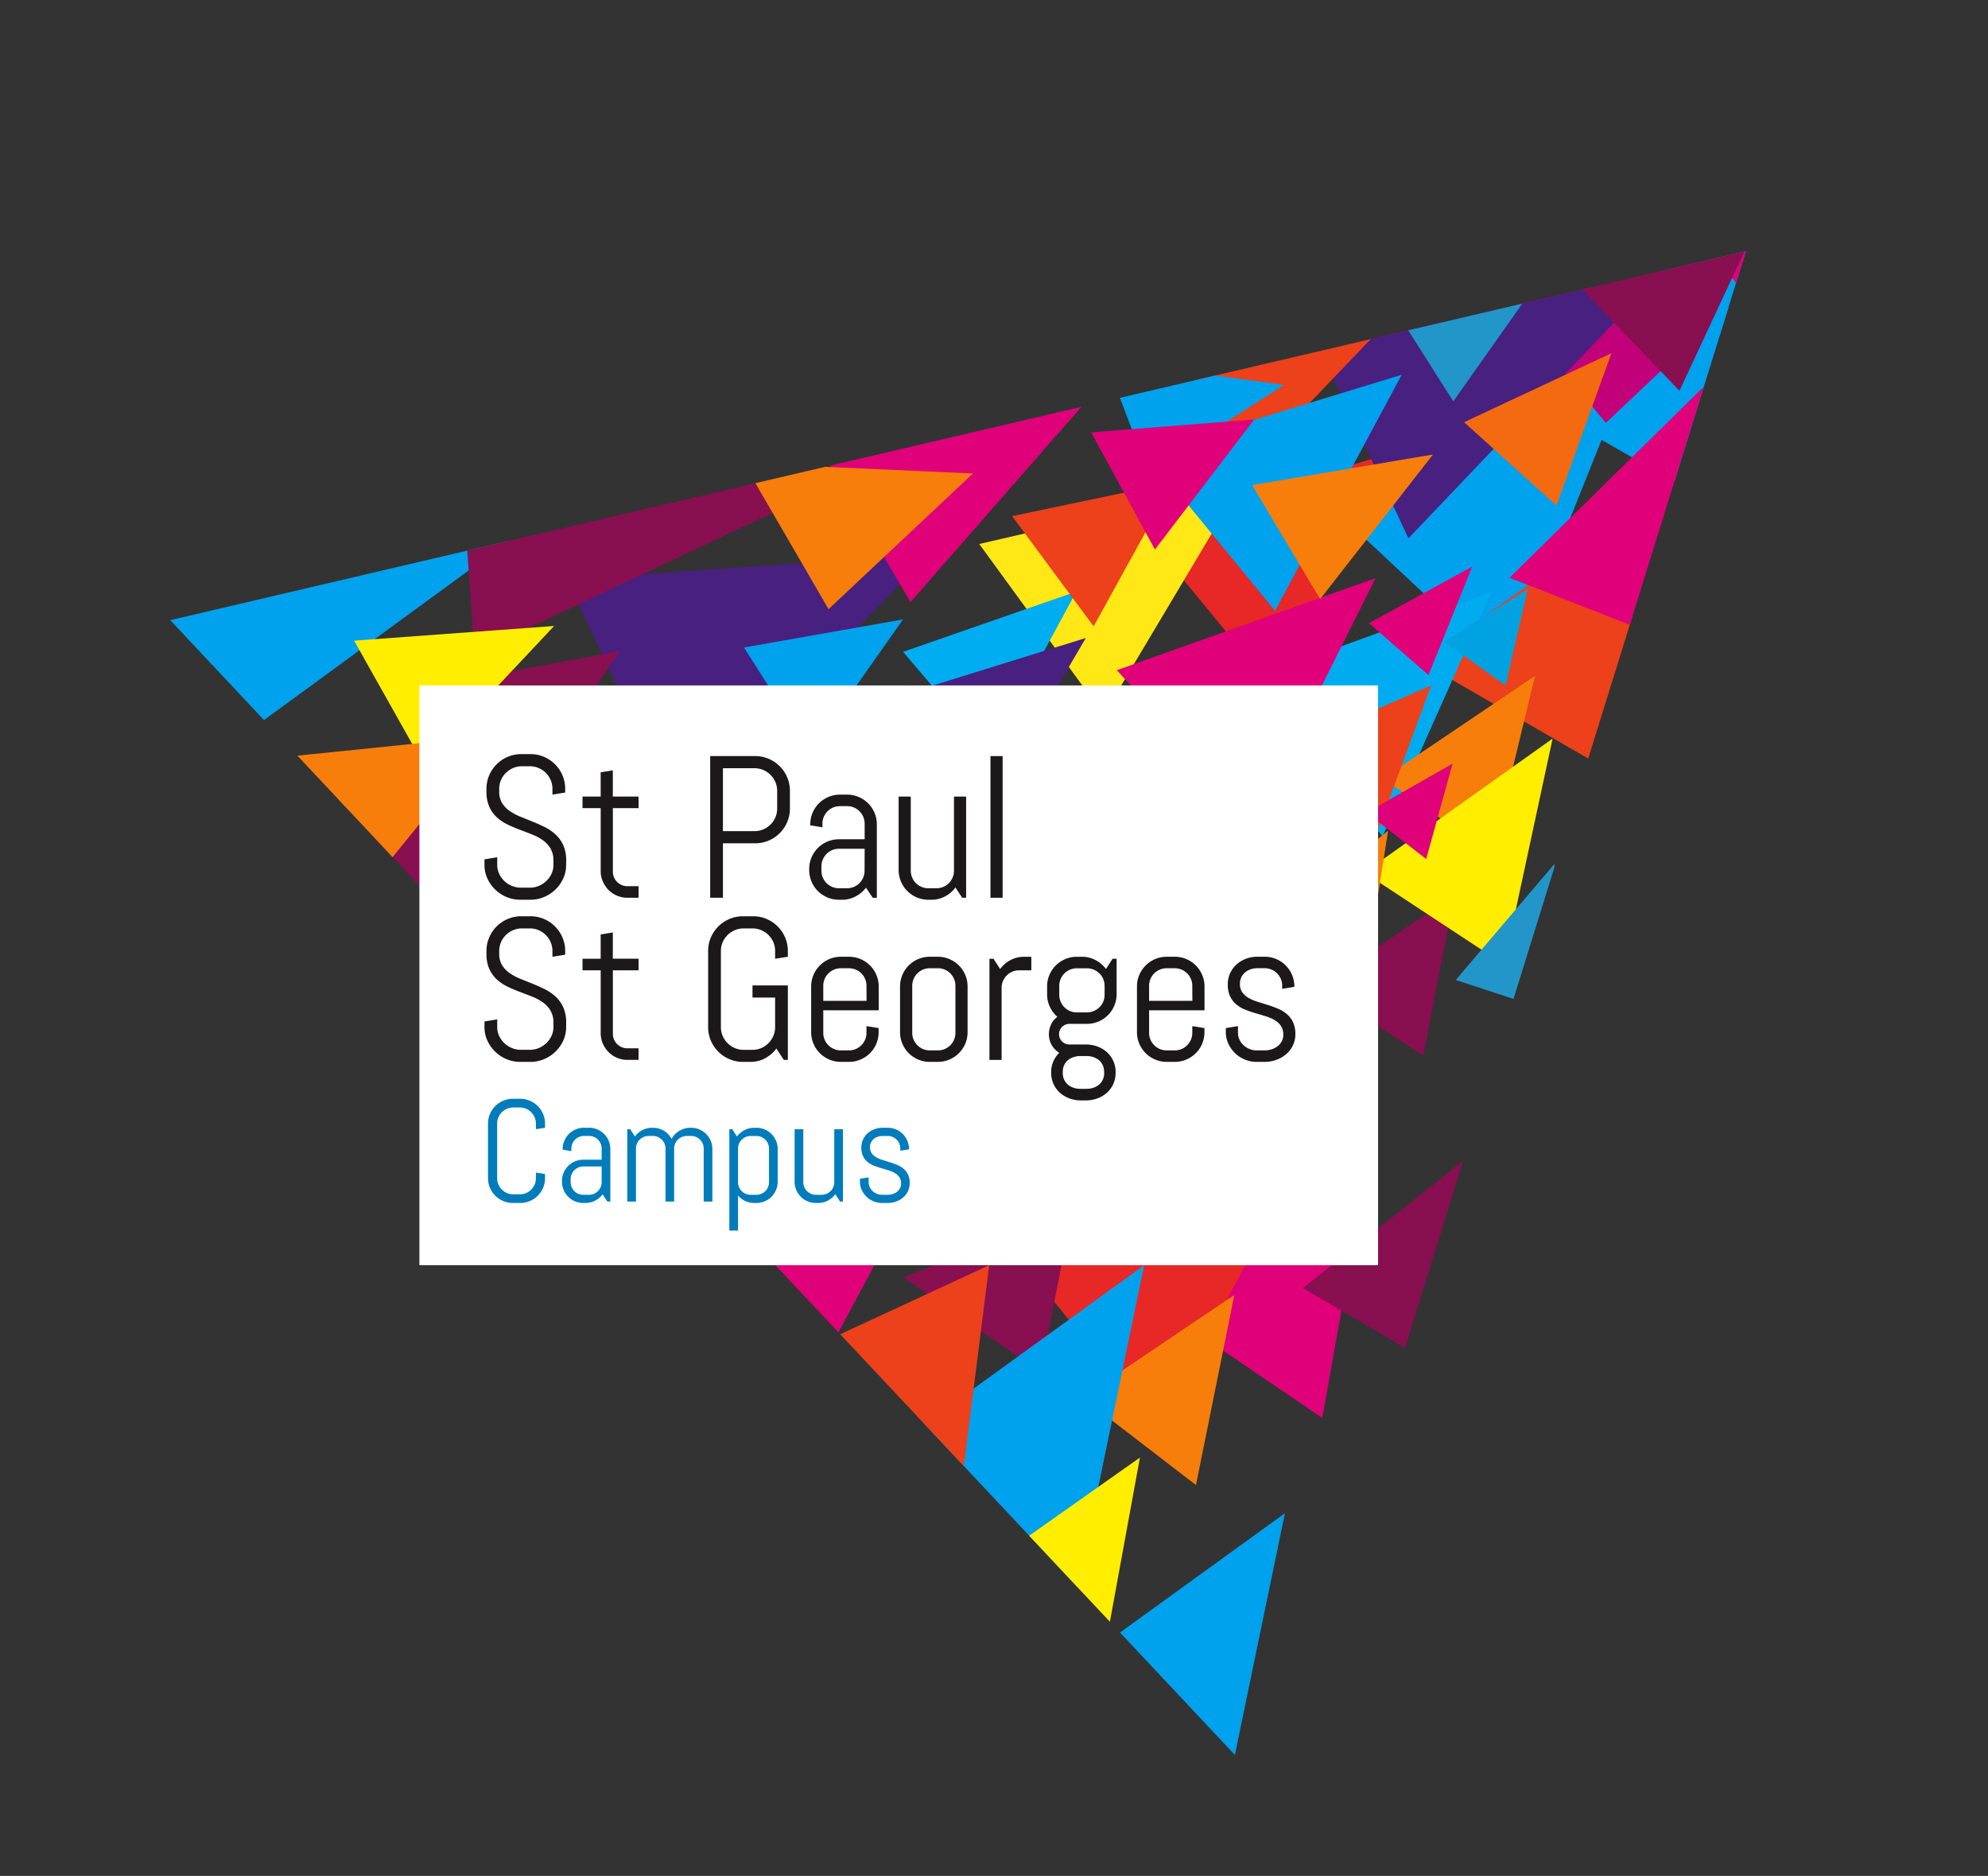<svg id="Groupe_473" data-name="Groupe 473" xmlns="http://www.w3.org/2000/svg" xmlns:xlink="http://www.w3.org/1999/xlink" width="320.123" height="302.054" viewBox="0 0 320.123 302.054">
  <rect x="0" y="0" width="320.123" height="302.054" fill="#333333" stroke="none"/>
  <defs>
    <clipPath id="clip-path">
      <path id="Tracé_45" data-name="Tracé 45" d="M36.494,113.254l176.72,188.359L290.221,53.865Z" transform="translate(-36.494 -53.865)" fill="none"/>
    </clipPath>
    <clipPath id="clip-path-5">
      <rect id="Rectangle_23" data-name="Rectangle 23" width="320.123" height="302.054" fill="none"/>
    </clipPath>
  </defs>
  <path id="Tracé_19" data-name="Tracé 19" d="M121.543,122.874l17.92,38.155,40.193-42.167Z" transform="translate(-30.246 -29.578)" fill="#482080"/>
  <path id="Tracé_20" data-name="Tracé 20" d="M287.1,102.862l27.227,25.455L333.5,80.511Z" transform="translate(-71.444 -20.035)" fill="#00a1ed"/>
  <path id="Tracé_21" data-name="Tracé 21" d="M356.24,57.036l3.4,14.379,5.965-4.107,4.179-13.444Z" transform="translate(-88.649 -13.404)" fill="#00a1ed"/>
  <path id="Tracé_22" data-name="Tracé 22" d="M304.5,133.4l27.023,15.63,7.053-22.694,1.728-18.291Z" transform="translate(-75.774 -26.888)" fill="#ec411b"/>
  <path id="Tracé_23" data-name="Tracé 23" d="M244.224,269.691,273.7,289.706l7.666-43Z" transform="translate(-60.774 -61.393)" fill="#e0007a"/>
  <path id="Tracé_24" data-name="Tracé 24" d="M323.757,62.818,344.084,87.59,360.8,54.147Z" transform="translate(-80.566 -13.474)" fill="#c2007a"/>
  <path id="Tracé_25" data-name="Tracé 25" d="M220.434,268.123,241.3,293.542l20.4-38Z" transform="translate(-54.854 -63.59)" fill="#e82727"/>
  <path id="Tracé_26" data-name="Tracé 26" d="M170.082,226.062l20.862,25.418,20.394-38Z" transform="translate(-42.324 -53.123)" fill="#e82727"/>
  <path id="Tracé_27" data-name="Tracé 27" d="M244.78,109.231l20.86,25.419,20.4-38Z" transform="translate(-60.913 -24.05)" fill="#e82727"/>
  <path id="Tracé_28" data-name="Tracé 28" d="M166.078,269.1l10.255,10.93,9.021-16.81Z" transform="translate(-41.328 -65.502)" fill="#e0007a"/>
  <path id="Tracé_29" data-name="Tracé 29" d="M367.849,55l3.247,3.957,1.582-5.088Z" transform="translate(-91.538 -13.404)" fill="#e0007a"/>
  <path id="Tracé_30" data-name="Tracé 30" d="M268.609,140.8l20.86,25.421,17.617-39.446Z" transform="translate(-66.842 -31.548)" fill="#00abef"/>
  <path id="Tracé_31" data-name="Tracé 31" d="M279.329,269.308l16.437,9.631,9.374-30.157Z" transform="translate(-69.51 -61.909)" fill="#880f50"/>
  <path id="Tracé_32" data-name="Tracé 32" d="M282.706,206.625l16.817,11.118,5.075-25.952Z" transform="translate(-70.351 -47.727)" fill="#880f50"/>
  <path id="Tracé_33" data-name="Tracé 33" d="M290.769,72.607l-.928,13.44,25.085-8.365-14.7-7.288Z" transform="translate(-72.126 -17.517)" fill="#e0007a"/>
  <path id="Tracé_34" data-name="Tracé 34" d="M209.92,113.382l20.045,27.5,22.2-37.238Z" transform="translate(-52.238 -25.791)" fill="#ffe815"/>
  <path id="Tracé_35" data-name="Tracé 35" d="M232,294.109,250.318,308.2l6.174-30.607Z" transform="translate(-57.733 -69.079)" fill="#f77e0b"/>
  <path id="Tracé_36" data-name="Tracé 36" d="M217.489,213.692l17.554,12.2,6.932-28.714Z" transform="translate(-54.121 -49.067)" fill="#f77e0b"/>
  <path id="Tracé_37" data-name="Tracé 37" d="M240.1,343.579,258.6,363.3l8.058-38.931Z" transform="translate(-59.748 -80.718)" fill="#00a1ed"/>
  <path id="Tracé_38" data-name="Tracé 38" d="M341.506,86.4l13.1,7.481,8.752-28.158Z" transform="translate(-84.983 -16.354)" fill="#00a1ed"/>
  <path id="Tracé_39" data-name="Tracé 39" d="M111.961,207.013l28.168,30.024,26.386-49.2Z" transform="translate(-27.861 -46.742)" fill="#00a1ed"/>
  <path id="Tracé_40" data-name="Tracé 40" d="M36.494,128.7l15.1,16.091,39.493-28.869Z" transform="translate(-9.081 -28.846)" fill="#00a1ed"/>
  <path id="Tracé_41" data-name="Tracé 41" d="M332.973,59.561l-49.91,11.683,14.174,30.175,40.191-42.166Z" transform="translate(-70.439 -14.745)" fill="#482080"/>
  <path id="Tracé_42" data-name="Tracé 42" d="M118.851,166.618l14.487,22.692L155.325,159.3Z" transform="translate(-29.576 -39.642)" fill="#f77e0b"/>
  <path id="Tracé_43" data-name="Tracé 43" d="M256.667,79.227,263,95.244l21.613-22.559Z" transform="translate(-63.871 -18.087)" fill="#ec411b"/>
  <g id="Groupe_19" data-name="Groupe 19" transform="translate(27.413 40.461)">
    <g id="Groupe_18" data-name="Groupe 18" clip-path="url(#clip-path)">
      <path id="Tracé_44" data-name="Tracé 44" d="M65.105,228.243l43.809,2.349-30.349,31.68Z" transform="translate(-43.614 -97.258)" fill="#ec411b"/>
    </g>
  </g>
  <path id="Tracé_46" data-name="Tracé 46" d="M239.414,138.752l22.142,24.241,19.526-39.064Z" transform="translate(-59.578 -30.839)" fill="#e0007a"/>
  <path id="Tracé_47" data-name="Tracé 47" d="M177.82,183.075,198.679,208.5l20.395-38.007Z" transform="translate(-44.25 -42.426)" fill="#e82727"/>
  <path id="Tracé_48" data-name="Tracé 48" d="M108.562,207.011l14.382,15.33L135.6,198.763Z" transform="translate(-27.015 -49.462)" fill="#e0007a"/>
  <path id="Tracé_49" data-name="Tracé 49" d="M245.57,92.92l20.861,25.421,20.394-38.005Z" transform="translate(-61.109 -19.991)" fill="#00a1ed"/>
  <path id="Tracé_50" data-name="Tracé 50" d="M244.818,234.274l17.427,10.135,3.581-26.2Z" transform="translate(-60.922 -54.301)" fill="#880f50"/>
  <path id="Tracé_51" data-name="Tracé 51" d="M193.594,270.276l22.137,15.274,5.076-25.952Z" transform="translate(-48.175 -64.6)" fill="#880f50"/>
  <g id="Groupe_21" data-name="Groupe 21" transform="translate(27.413 40.461)">
    <g id="Groupe_20" data-name="Groupe 20" clip-path="url(#clip-path)">
      <path id="Tracé_52" data-name="Tracé 52" d="M164.443,45.588l42.881,6.388L173.04,78.511Z" transform="translate(-68.334 -51.805)" fill="#ffe815"/>
    </g>
  </g>
  <path id="Tracé_54" data-name="Tracé 54" d="M313.853,86.821l14.889,13.443,8.84-24.551Z" transform="translate(-78.101 -18.841)" fill="#f36a10"/>
  <path id="Tracé_55" data-name="Tracé 55" d="M296.464,161.409,314.018,173.6l6.935-28.711Z" transform="translate(-73.774 -36.056)" fill="#f77e0b"/>
  <path id="Tracé_56" data-name="Tracé 56" d="M193.594,136.511l13.852,16.279,14.045-25.985Z" transform="translate(-48.175 -31.555)" fill="#00adf0"/>
  <path id="Tracé_57" data-name="Tracé 57" d="M100.169,114.223l1.178,16.588L156.2,104.906l-7-2.16Z" transform="translate(-24.927 -25.568)" fill="#880f50"/>
  <path id="Tracé_58" data-name="Tracé 58" d="M198.189,296.794l24.645,26.267L233.568,271.2Z" transform="translate(-49.319 -67.487)" fill="#00a1ed"/>
  <path id="Tracé_59" data-name="Tracé 59" d="M292.481,179.9l22.488,14.8,7.826-36.372Z" transform="translate(-72.783 -39.399)" fill="#fe0"/>
  <path id="Tracé_60" data-name="Tracé 60" d="M216.973,108.84,230.1,126.584l12.77-23.174Z" transform="translate(-53.993 -25.733)" fill="#ec411b"/>
  <path id="Tracé_61" data-name="Tracé 61" d="M240.074,84.087l4.53,11.962,21.905-14.033-11.077-1.524Z" transform="translate(-59.742 -20.03)" fill="#00a1ed"/>
  <path id="Tracé_62" data-name="Tracé 62" d="M293.471,130.569l9.587,8.355,7.04-17.473Z" transform="translate(-73.029 -30.223)" fill="#e0007a"/>
  <path id="Tracé_63" data-name="Tracé 63" d="M169.435,158.572l14.45,22.185,21.358-29.7Z" transform="translate(-42.163 -37.589)" fill="#880f50"/>
  <path id="Tracé_64" data-name="Tracé 64" d="M274.513,157.528l15.75,12.5,8.5-23.1Z" transform="translate(-68.312 -36.563)" fill="#ec411b"/>
  <path id="Tracé_65" data-name="Tracé 65" d="M233.906,91.992l10.278,18.872L260.17,89.922Z" transform="translate(-58.207 -22.377)" fill="#e0007a"/>
  <path id="Tracé_66" data-name="Tracé 66" d="M159.491,137.3l10.636,16.741,14.98-21.268Z" transform="translate(-39.689 -33.04)" fill="#00a1ed"/>
  <path id="Tracé_67" data-name="Tracé 67" d="M292.958,171.588l9.6,7.467,4.252-15.373Z" transform="translate(-72.902 -40.732)" fill="#e0007a"/>
  <path id="Tracé_68" data-name="Tracé 68" d="M309.568,134.736l9.913,7.044,3.582-15.544Z" transform="translate(-77.035 -31.413)" fill="#00a2e1"/>
  <path id="Tracé_69" data-name="Tracé 69" d="M234.4,203.189l30.963,15.318,10.594-40.1Z" transform="translate(-58.331 -44.397)" fill="#e0007a"/>
  <path id="Tracé_70" data-name="Tracé 70" d="M323.607,113.7l19.364,7.582L354.748,83.4l-.015-.327Z" transform="translate(-80.529 -20.672)" fill="#e0007a"/>
  <path id="Tracé_71" data-name="Tracé 71" d="M167.867,251.152l16.567,11.49,5.647-25.834Z" transform="translate(-41.773 -58.929)" fill="#880f50"/>
  <path id="Tracé_72" data-name="Tracé 72" d="M268.424,102.355l10.953,18.357,18.169-23.285Z" transform="translate(-66.797 -24.245)" fill="#f77e0b"/>
  <path id="Tracé_73" data-name="Tracé 73" d="M266.863,196.526l18.486,10.732,4.583-29.179Z" transform="translate(-66.408 -44.315)" fill="#f77e0b"/>
  <path id="Tracé_74" data-name="Tracé 74" d="M220.627,325.023l13,13.861,4.836-26.44Z" transform="translate(-54.903 -77.751)" fill="#fe0"/>
  <g id="Groupe_23" data-name="Groupe 23" transform="translate(27.413 40.461)">
    <g id="Groupe_22" data-name="Groupe 22" clip-path="url(#clip-path)">
      <path id="Tracé_75" data-name="Tracé 75" d="M370.792,135.7l4.579-29.181L352.3,124.967Z" transform="translate(-115.083 -66.968)" fill="#f77e0b"/>
    </g>
  </g>
  <path id="Tracé_77" data-name="Tracé 77" d="M312.075,203.871l9.3,3.054,6.6-21.241.007-.515Z" transform="translate(-77.659 -46.079)" fill="#2296c9"/>
  <path id="Tracé_78" data-name="Tracé 78" d="M180.119,282.327l19.91,21.222,4.087-32.348Z" transform="translate(-44.822 -67.487)" fill="#ec411b"/>
  <path id="Tracé_79" data-name="Tracé 79" d="M178,96.671l12.914,21.974,27.516-31.437Z" transform="translate(-44.296 -21.702)" fill="#e0007a"/>
  <path id="Tracé_80" data-name="Tracé 80" d="M98.328,144.379,109.283,161.3l15.046-21.748Z" transform="translate(-24.469 -34.728)" fill="#880f50"/>
  <path id="Tracé_81" data-name="Tracé 81" d="M301.892,69.384l7.252,11.442,11.11-15.74Z" transform="translate(-75.125 -16.196)" fill="#2296c9"/>
  <path id="Tracé_82" data-name="Tracé 82" d="M161.935,102.7l11.781,20.287,23.248-21.844-23.8-1.072Z" transform="translate(-40.297 -24.902)" fill="#f77e0b"/>
  <path id="Tracé_83" data-name="Tracé 83" d="M72.49,171.014l1.625,1.733,1.689-2.585Z" transform="translate(-18.039 -42.344)" fill="#00a1ed"/>
  <g id="Groupe_25" data-name="Groupe 25" transform="translate(27.413 40.461)">
    <g id="Groupe_24" data-name="Groupe 24" clip-path="url(#clip-path)">
      <path id="Tracé_84" data-name="Tracé 84" d="M209.558,73.306,229.66,42,193.7,51.547Z" transform="translate(-75.615 -50.913)" fill="#fe0"/>
    </g>
  </g>
  <path id="Tracé_86" data-name="Tracé 86" d="M243.653,183.678l18.291-18.686-26.146-.276Z" transform="translate(-58.678 -40.989)" fill="#ffe815"/>
  <path id="Tracé_87" data-name="Tracé 87" d="M252.623,196.009l8.665,9.546,7.969-15.934Z" transform="translate(-62.864 -47.187)" fill="#738bc5"/>
  <path id="Tracé_88" data-name="Tracé 88" d="M160.658,202.218,175.109,224.4l21.358-29.7Z" transform="translate(-39.979 -48.451)" fill="#880f50"/>
  <path id="Tracé_89" data-name="Tracé 89" d="M79.717,176.81l15.129,16.125L111.192,170.2Z" transform="translate(-19.837 -42.355)" fill="#880f50"/>
  <path id="Tracé_90" data-name="Tracé 90" d="M339.224,60.048l15.631,16.3L365.3,53.943Z" transform="translate(-84.415 -13.424)" fill="#880f50"/>
  <path id="Tracé_91" data-name="Tracé 91" d="M188.1,147.179l15.813,19.909,17.739-30.326Z" transform="translate(-46.809 -34.033)" fill="#482080"/>
  <path id="Tracé_92" data-name="Tracé 92" d="M75.911,136.547,87.14,156.514l20.98-22.327Z" transform="translate(-18.89 -33.392)" fill="#fe0"/>
  <path id="Tracé_93" data-name="Tracé 93" d="M63.751,160.925l15.33,16.341,15.846-19.53Z" transform="translate(-15.864 -39.252)" fill="#f77e0b"/>
  <rect id="Rectangle_21" data-name="Rectangle 21" width="154.371" height="93.347" transform="translate(67.536 110.367)" fill="#fff"/>
  <g id="Groupe_27" data-name="Groupe 27">
    <g id="Groupe_26" data-name="Groupe 26" clip-path="url(#clip-path-5)">
      <path id="Tracé_94" data-name="Tracé 94" d="M113.487,249.865A4.028,4.028,0,0,1,111.353,252a3.92,3.92,0,0,1-1.559.312h-1.161a3.958,3.958,0,0,1-1.565-.312,4.019,4.019,0,0,1-2.14-2.135,3.911,3.911,0,0,1-.312-1.559v-8.764a3.917,3.917,0,0,1,.312-1.559,4.051,4.051,0,0,1,.86-1.275,4.008,4.008,0,0,1,1.28-.859,3.945,3.945,0,0,1,1.565-.313h1.161a3.908,3.908,0,0,1,1.559.313,4.016,4.016,0,0,1,2.134,2.134,3.918,3.918,0,0,1,.312,1.559v.66l-1.468.227v-.887a2.53,2.53,0,0,0-.205-1.019,2.618,2.618,0,0,0-1.383-1.382,2.529,2.529,0,0,0-1.019-.206H108.7a2.532,2.532,0,0,0-1.019.206,2.7,2.7,0,0,0-.831.557,2.6,2.6,0,0,0-.563.825,2.529,2.529,0,0,0-.2,1.019v8.764a2.527,2.527,0,0,0,.2,1.018,2.662,2.662,0,0,0,1.394,1.395,2.544,2.544,0,0,0,1.019.2h1.025a2.541,2.541,0,0,0,1.019-.2,2.608,2.608,0,0,0,.826-.563,2.717,2.717,0,0,0,.557-.832,2.528,2.528,0,0,0,.205-1.018v-.888l1.468.239v.649a3.911,3.911,0,0,1-.312,1.559" transform="translate(-26.033 -58.612)" fill="#007cbb"/>
      <path id="Tracé_95" data-name="Tracé 95" d="M127.795,253.631l-.774-1.161a3.637,3.637,0,0,1-1.2,1.008,3.305,3.305,0,0,1-1.571.38H123.9a3.354,3.354,0,0,1-1.331-.267,3.418,3.418,0,0,1-1.827-1.828,3.337,3.337,0,0,1-.267-1.331v-.114a3.345,3.345,0,0,1,.267-1.331,3.418,3.418,0,0,1,1.827-1.828,3.354,3.354,0,0,1,1.331-.267h2.96v-1.8a1.981,1.981,0,0,0-.159-.79,2.013,2.013,0,0,0-1.076-1.076,1.975,1.975,0,0,0-.791-.16h-.82a1.969,1.969,0,0,0-.791.16,2.051,2.051,0,0,0-.643.432,2.023,2.023,0,0,0-.433.644,1.981,1.981,0,0,0-.159.79v.421l-1.4-.228v-.113a3.365,3.365,0,0,1,.267-1.333,3.415,3.415,0,0,1,1.827-1.826,3.348,3.348,0,0,1,1.332-.267h.82a3.348,3.348,0,0,1,1.332.267,3.417,3.417,0,0,1,1.826,1.826,3.352,3.352,0,0,1,.267,1.333v8.456Zm-.933-5.646H123.9a1.995,1.995,0,0,0-1.434.6,2.121,2.121,0,0,0-.433.648,1.984,1.984,0,0,0-.159.791v.49a1.984,1.984,0,0,0,.159.791,2.062,2.062,0,0,0,.433.643,2.037,2.037,0,0,0,.643.433,1.987,1.987,0,0,0,.791.159h.934a1.987,1.987,0,0,0,.791-.159,2.037,2.037,0,0,0,.643-.433,2.062,2.062,0,0,0,.433-.643,1.984,1.984,0,0,0,.159-.791Z" transform="translate(-29.98 -60.159)" fill="#007cbb"/>
      <path id="Tracé_96" data-name="Tracé 96" d="M146.779,253.631v-8.536a1.984,1.984,0,0,0-.159-.791,2.019,2.019,0,0,0-1.076-1.076,1.982,1.982,0,0,0-.791-.16h-.695a1.981,1.981,0,0,0-.79.16,2.1,2.1,0,0,0-.649.433,1.99,1.99,0,0,0-.6,1.434v8.536h-1.389v-8.536a1.995,1.995,0,0,0-.6-1.434,2.107,2.107,0,0,0-.648-.433,1.985,1.985,0,0,0-.792-.16H137.9a1.984,1.984,0,0,0-.791.16,2.02,2.02,0,0,0-1.076,1.076,1.984,1.984,0,0,0-.159.791v8.536h-1.4V241.976h.466l.762,1.183a3.509,3.509,0,0,1,1.2-1.03,3.331,3.331,0,0,1,1.577-.38h.113a3.382,3.382,0,0,1,3.017,1.785,3.378,3.378,0,0,1,.535-.728,3.523,3.523,0,0,1,.705-.563,3.569,3.569,0,0,1,.842-.364,3.413,3.413,0,0,1,.945-.13h.114a3.361,3.361,0,0,1,1.332.267,3.426,3.426,0,0,1,1.827,1.827,3.358,3.358,0,0,1,.267,1.332v8.456Z" transform="translate(-33.464 -60.159)" fill="#007cbb"/>
      <path id="Tracé_97" data-name="Tracé 97" d="M163.87,251.764a3.415,3.415,0,0,1-1.826,1.827,3.348,3.348,0,0,1-1.332.267h-.353a3.353,3.353,0,0,1-2.606-1.206V258.3h-1.4v-16.32h.467l.762,1.183a3.51,3.51,0,0,1,1.2-1.03,3.331,3.331,0,0,1,1.577-.381h.353a3.361,3.361,0,0,1,1.332.267,3.422,3.422,0,0,1,1.826,1.827,3.348,3.348,0,0,1,.267,1.332v5.258a3.342,3.342,0,0,1-.267,1.332m-1.131-6.669a1.985,1.985,0,0,0-.16-.791,2.015,2.015,0,0,0-1.076-1.075,1.975,1.975,0,0,0-.791-.16h-.934a1.969,1.969,0,0,0-.791.16,2.015,2.015,0,0,0-1.076,1.075,1.984,1.984,0,0,0-.159.791v5.418a1.987,1.987,0,0,0,.159.791,2.062,2.062,0,0,0,.433.643,2.026,2.026,0,0,0,.643.432,1.969,1.969,0,0,0,.791.159h.934a1.974,1.974,0,0,0,.791-.159,2.034,2.034,0,0,0,.643-.432,2.062,2.062,0,0,0,.433-.643,1.987,1.987,0,0,0,.16-.791Z" transform="translate(-38.908 -60.159)" fill="#007cbb"/>
      <path id="Tracé_98" data-name="Tracé 98" d="M177.669,253.706l-.774-1.184a3.528,3.528,0,0,1-1.2,1.031,3.3,3.3,0,0,1-1.571.381h-.353a3.358,3.358,0,0,1-1.332-.267,3.42,3.42,0,0,1-1.827-1.827,3.356,3.356,0,0,1-.267-1.332v-8.456h1.4v8.537a1.968,1.968,0,0,0,.159.79,2.065,2.065,0,0,0,.433.644,2.038,2.038,0,0,0,.643.432,1.969,1.969,0,0,0,.791.159h.934a1.974,1.974,0,0,0,.791-.159,2.008,2.008,0,0,0,1.075-1.076,1.968,1.968,0,0,0,.16-.79v-8.537h1.4v11.655Z" transform="translate(-42.391 -60.234)" fill="#007cbb"/>
      <path id="Tracé_99" data-name="Tracé 99" d="M192.363,250.672a2.927,2.927,0,0,1-.285,1.292,3.094,3.094,0,0,1-.774,1.007,3.6,3.6,0,0,1-1.133.654,3.921,3.921,0,0,1-1.348.233h-.934a3.485,3.485,0,0,1-1.349-.267,3.581,3.581,0,0,1-1.9-1.828,3.129,3.129,0,0,1-.29-1.331v-.466l1.4-.228v.774a1.81,1.81,0,0,0,.177.791,2.076,2.076,0,0,0,.472.643,2.251,2.251,0,0,0,.682.432,2.1,2.1,0,0,0,.808.159h.934a2.594,2.594,0,0,0,.808-.125,2.237,2.237,0,0,0,.688-.358,1.736,1.736,0,0,0,.478-.563,1.564,1.564,0,0,0,.177-.751,1.777,1.777,0,0,0-.273-1.025,2.268,2.268,0,0,0-.723-.666,4.682,4.682,0,0,0-1.025-.444c-.383-.117-.776-.236-1.179-.353s-.795-.252-1.177-.4a3.781,3.781,0,0,1-1.025-.6,2.739,2.739,0,0,1-.723-.927,3.15,3.15,0,0,1-.273-1.389,3.023,3.023,0,0,1,.273-1.291,3.114,3.114,0,0,1,.74-1.007,3.374,3.374,0,0,1,1.088-.654,3.732,3.732,0,0,1,1.326-.234h.82a3.348,3.348,0,0,1,1.332.267,3.422,3.422,0,0,1,1.827,1.826,3.378,3.378,0,0,1,.267,1.333v.045l-1.4.228v-.353a1.974,1.974,0,0,0-.16-.791,2.01,2.01,0,0,0-1.075-1.075,1.975,1.975,0,0,0-.791-.16H188a2.46,2.46,0,0,0-.792.125,1.926,1.926,0,0,0-.642.358,1.675,1.675,0,0,0-.593,1.315,1.653,1.653,0,0,0,.273.985,2.28,2.28,0,0,0,.723.643,4.818,4.818,0,0,0,1.024.438q.575.177,1.173.364t1.173.427a3.99,3.99,0,0,1,1.024.615,2.784,2.784,0,0,1,.723.939,3.176,3.176,0,0,1,.273,1.394" transform="translate(-45.875 -60.159)" fill="#007cbb"/>
      <path id="Tracé_100" data-name="Tracé 100" d="M117.007,179.5a5.145,5.145,0,0,1-.469,2.179,5.847,5.847,0,0,1-3.086,2.982,5.625,5.625,0,0,1-2.2.437h-1.638a5.62,5.62,0,0,1-2.2-.437,5.847,5.847,0,0,1-3.086-2.982,5.134,5.134,0,0,1-.469-2.179v-.907l2.052-.333v1.24a3.3,3.3,0,0,0,.31,1.423,3.858,3.858,0,0,0,.835,1.161,3.9,3.9,0,0,0,1.216.787,3.774,3.774,0,0,0,1.456.287h1.432a3.717,3.717,0,0,0,1.447-.287,3.938,3.938,0,0,0,1.209-.787,3.843,3.843,0,0,0,.835-1.161,3.3,3.3,0,0,0,.311-1.423v-.684a3.791,3.791,0,0,0-.462-1.958,4.353,4.353,0,0,0-1.224-1.327,7.97,7.97,0,0,0-1.725-.931q-.963-.381-1.981-.763t-1.98-.843a7.211,7.211,0,0,1-1.726-1.153,5.187,5.187,0,0,1-1.224-1.695,5.871,5.871,0,0,1-.461-2.465v-.43a5.444,5.444,0,0,1,.437-2.178,5.6,5.6,0,0,1,2.99-2.983,5.509,5.509,0,0,1,2.187-.437h1.463a5.453,5.453,0,0,1,2.179.437,5.625,5.625,0,0,1,2.982,2.983,5.458,5.458,0,0,1,.438,2.178v.588l-2.052.335v-.923a3.535,3.535,0,0,0-.286-1.423,3.674,3.674,0,0,0-1.933-1.933,3.541,3.541,0,0,0-1.423-.286h-1.272a3.536,3.536,0,0,0-1.423.286,3.787,3.787,0,0,0-1.161.78,3.626,3.626,0,0,0-.788,1.153,3.535,3.535,0,0,0-.285,1.423v.43a3.453,3.453,0,0,0,.46,1.845,4.325,4.325,0,0,0,1.225,1.281,8.737,8.737,0,0,0,1.726.922q.962.39,1.98.8t1.98.89a7.515,7.515,0,0,1,1.725,1.193,5.312,5.312,0,0,1,1.225,1.726,6,6,0,0,1,.461,2.482Z" transform="translate(-25.844 -40.227)" fill="#1a1818"/>
      <path id="Tracé_101" data-name="Tracé 101" d="M132.115,185.646a4.257,4.257,0,0,1-1.678-.334,4.2,4.2,0,0,1-1.368-.923,4.481,4.481,0,0,1-.922-1.367,4.112,4.112,0,0,1-.343-1.671V171.219h-2.926v-1.861H127.8v-3.913l1.957-.317v4.23H133.9v1.861h-4.136v10.227a2.281,2.281,0,0,0,.183.916,2.383,2.383,0,0,0,.5.739,2.355,2.355,0,0,0,1.671.684H133.9v1.861Z" transform="translate(-31.076 -41.092)" fill="#1a1818"/>
      <path id="Tracé_102" data-name="Tracé 102" d="M164.65,172.7a5.605,5.605,0,0,1-2.99,2.982,5.518,5.518,0,0,1-2.187.438H154.3v8.764h-2.051v-22.81h7.222a5.518,5.518,0,0,1,2.187.438,5.577,5.577,0,0,1,2.99,2.99,5.519,5.519,0,0,1,.437,2.187v2.83a5.467,5.467,0,0,1-.437,2.18m-1.614-5.01a3.552,3.552,0,0,0-.286-1.424,3.735,3.735,0,0,0-1.948-1.949,3.542,3.542,0,0,0-1.424-.286H154.3v10.132h5.074a3.542,3.542,0,0,0,1.424-.286,3.78,3.78,0,0,0,1.161-.779,3.614,3.614,0,0,0,.788-1.153,3.555,3.555,0,0,0,.286-1.424Z" transform="translate(-37.887 -40.333)" fill="#1a1818"/>
      <path id="Tracé_103" data-name="Tracé 103" d="M183.7,186.942l-1.082-1.622a5.069,5.069,0,0,1-1.67,1.407,4.608,4.608,0,0,1-2.195.533h-.494a4.694,4.694,0,0,1-1.861-.373,4.777,4.777,0,0,1-2.553-2.553,4.694,4.694,0,0,1-.373-1.861v-.159a4.7,4.7,0,0,1,.373-1.861A4.773,4.773,0,0,1,176.4,177.9a4.681,4.681,0,0,1,1.861-.374H182.4v-2.513a2.774,2.774,0,0,0-.222-1.1,2.82,2.82,0,0,0-1.5-1.5,2.77,2.77,0,0,0-1.106-.222h-1.145a2.775,2.775,0,0,0-1.106.222,2.822,2.822,0,0,0-1.5,1.5,2.774,2.774,0,0,0-.222,1.1v.589l-1.956-.318v-.158a4.678,4.678,0,0,1,.373-1.861,4.777,4.777,0,0,1,2.553-2.553,4.681,4.681,0,0,1,1.861-.374h1.145a4.682,4.682,0,0,1,1.861.374,4.777,4.777,0,0,1,2.553,2.553,4.678,4.678,0,0,1,.374,1.861v11.818Zm-1.3-7.889H178.26a2.8,2.8,0,0,0-2,.835,2.971,2.971,0,0,0-.6.907,2.778,2.778,0,0,0-.222,1.106v.684a2.775,2.775,0,0,0,.222,1.106,2.821,2.821,0,0,0,1.5,1.5,2.772,2.772,0,0,0,1.1.223h1.3a2.77,2.77,0,0,0,1.106-.223,2.845,2.845,0,0,0,.9-.6,2.876,2.876,0,0,0,.6-.9,2.775,2.775,0,0,0,.222-1.106Z" transform="translate(-43.168 -42.388)" fill="#1a1818"/>
      <path id="Tracé_104" data-name="Tracé 104" d="M202.873,187.047l-1.082-1.654a4.907,4.907,0,0,1-1.671,1.439,4.6,4.6,0,0,1-2.194.533h-.493a4.691,4.691,0,0,1-1.861-.373,4.777,4.777,0,0,1-2.553-2.553,4.681,4.681,0,0,1-.374-1.861V170.76H194.6v11.929a2.762,2.762,0,0,0,.222,1.106,2.823,2.823,0,0,0,1.5,1.5,2.773,2.773,0,0,0,1.106.223h1.3a2.773,2.773,0,0,0,1.106-.223,2.845,2.845,0,0,0,.9-.6,2.874,2.874,0,0,0,.6-.9,2.763,2.763,0,0,0,.223-1.106V170.76h1.956v16.287Z" transform="translate(-47.939 -42.493)" fill="#1a1818"/>
      <rect id="Rectangle_22" data-name="Rectangle 22" width="1.956" height="22.809" transform="translate(159.495 121.745)" fill="#1a1818"/>
      <path id="Tracé_105" data-name="Tracé 105" d="M117.007,214.257a5.145,5.145,0,0,1-.469,2.179,5.854,5.854,0,0,1-3.086,2.982,5.626,5.626,0,0,1-2.2.438h-1.638a5.62,5.62,0,0,1-2.2-.438,5.854,5.854,0,0,1-3.086-2.982,5.134,5.134,0,0,1-.469-2.179v-.907l2.052-.334v1.24a3.294,3.294,0,0,0,.31,1.423,3.859,3.859,0,0,0,.835,1.161,3.9,3.9,0,0,0,1.216.787,3.774,3.774,0,0,0,1.456.286h1.432a3.716,3.716,0,0,0,1.447-.286,3.938,3.938,0,0,0,1.209-.787,3.844,3.844,0,0,0,.835-1.161,3.294,3.294,0,0,0,.311-1.423v-.684a3.786,3.786,0,0,0-.462-1.957,4.355,4.355,0,0,0-1.224-1.328,7.934,7.934,0,0,0-1.725-.93q-.963-.382-1.981-.764t-1.98-.843a7.188,7.188,0,0,1-1.726-1.153,5.192,5.192,0,0,1-1.224-1.694,5.876,5.876,0,0,1-.461-2.465v-.43a5.444,5.444,0,0,1,.437-2.178,5.6,5.6,0,0,1,2.99-2.983,5.522,5.522,0,0,1,2.187-.437h1.463a5.466,5.466,0,0,1,2.179.437,5.625,5.625,0,0,1,2.982,2.983,5.457,5.457,0,0,1,.438,2.178v.589l-2.052.334v-.923a3.538,3.538,0,0,0-.286-1.423,3.67,3.67,0,0,0-1.933-1.933,3.529,3.529,0,0,0-1.423-.287h-1.272a3.524,3.524,0,0,0-1.423.287,3.772,3.772,0,0,0-1.161.78,3.626,3.626,0,0,0-.788,1.153,3.537,3.537,0,0,0-.285,1.423v.43a3.45,3.45,0,0,0,.46,1.844,4.316,4.316,0,0,0,1.225,1.281,8.659,8.659,0,0,0,1.726.922q.962.39,1.98.8t1.98.89a7.472,7.472,0,0,1,1.725,1.194,5.3,5.3,0,0,1,1.225,1.725,6,6,0,0,1,.461,2.482Z" transform="translate(-25.844 -48.876)" fill="#1a1818"/>
      <path id="Tracé_106" data-name="Tracé 106" d="M132.115,220.4a4.257,4.257,0,0,1-1.678-.334,4.2,4.2,0,0,1-1.368-.923,4.485,4.485,0,0,1-.922-1.368,4.105,4.105,0,0,1-.343-1.67V205.976h-2.926v-1.861H127.8V200.2l1.957-.317v4.23H133.9v1.861h-4.136V216.2a2.271,2.271,0,0,0,.183.914,2.341,2.341,0,0,0,1.249,1.241,2.332,2.332,0,0,0,.922.183H133.9V220.4Z" transform="translate(-31.076 -49.741)" fill="#1a1818"/>
      <path id="Tracé_107" data-name="Tracé 107" d="M164.643,219.538h-.652l-1.193-1.83a5.625,5.625,0,0,1-1.813,1.567,4.868,4.868,0,0,1-2.37.581h-1.193a5.509,5.509,0,0,1-2.187-.438,5.605,5.605,0,0,1-2.99-2.982,5.461,5.461,0,0,1-.437-2.179V202.009a5.457,5.457,0,0,1,.437-2.178,5.6,5.6,0,0,1,2.99-2.983,5.509,5.509,0,0,1,2.187-.437h1.622a5.448,5.448,0,0,1,2.179.437,5.623,5.623,0,0,1,2.983,2.983,5.457,5.457,0,0,1,.437,2.178v.923l-2.051.318v-1.241a3.52,3.52,0,0,0-.287-1.423,3.661,3.661,0,0,0-1.933-1.933,3.524,3.524,0,0,0-1.423-.287h-1.431a3.524,3.524,0,0,0-1.423.287,3.8,3.8,0,0,0-1.161.78,3.637,3.637,0,0,0-.788,1.154,3.545,3.545,0,0,0-.285,1.423v12.248a3.551,3.551,0,0,0,.285,1.423,3.725,3.725,0,0,0,1.949,1.948,3.536,3.536,0,0,0,1.423.286h1.431a3.536,3.536,0,0,0,1.423-.286,3.635,3.635,0,0,0,1.154-.787,3.8,3.8,0,0,0,.779-1.161,3.526,3.526,0,0,0,.287-1.423V209.5h-3.643v-1.957h5.694Z" transform="translate(-37.777 -48.876)" fill="#1a1818"/>
      <path id="Tracé_108" data-name="Tracé 108" d="M184.392,219.089a4.777,4.777,0,0,1-2.553,2.553,4.682,4.682,0,0,1-1.861.374h-1.3a4.681,4.681,0,0,1-1.861-.374,4.777,4.777,0,0,1-2.553-2.553,4.694,4.694,0,0,1-.373-1.861v-7.349a4.7,4.7,0,0,1,.373-1.861,4.784,4.784,0,0,1,2.553-2.553,4.693,4.693,0,0,1,1.861-.373h1.3a4.694,4.694,0,0,1,1.861.373,4.784,4.784,0,0,1,2.553,2.553,4.7,4.7,0,0,1,.373,1.861v3.834h-8.923v3.627a2.772,2.772,0,0,0,.222,1.106,2.823,2.823,0,0,0,1.5,1.5,2.775,2.775,0,0,0,1.106.222h1.3a2.769,2.769,0,0,0,1.106-.222,2.821,2.821,0,0,0,1.5-1.5,2.772,2.772,0,0,0,.222-1.106v-1.082l1.956.319v.652a4.694,4.694,0,0,1-.373,1.861m-1.583-9.32a2.772,2.772,0,0,0-.222-1.106,2.815,2.815,0,0,0-1.5-1.5,2.757,2.757,0,0,0-1.106-.223h-1.3a2.763,2.763,0,0,0-1.106.223,2.817,2.817,0,0,0-1.5,1.5,2.772,2.772,0,0,0-.222,1.106v2.417h6.967Z" transform="translate(-43.271 -51.037)" fill="#1a1818"/>
      <path id="Tracé_109" data-name="Tracé 109" d="M203.447,219.089a4.777,4.777,0,0,1-2.553,2.553,4.682,4.682,0,0,1-1.861.374h-1.3a4.681,4.681,0,0,1-1.861-.374,4.777,4.777,0,0,1-2.553-2.553,4.693,4.693,0,0,1-.373-1.861v-7.349a4.7,4.7,0,0,1,.373-1.861,4.784,4.784,0,0,1,2.553-2.553,4.693,4.693,0,0,1,1.861-.373h1.3a4.694,4.694,0,0,1,1.861.373,4.784,4.784,0,0,1,2.553,2.553,4.7,4.7,0,0,1,.373,1.861v7.349a4.694,4.694,0,0,1-.373,1.861m-1.583-9.32a2.772,2.772,0,0,0-.222-1.106,2.815,2.815,0,0,0-1.5-1.5,2.757,2.757,0,0,0-1.106-.223h-1.3a2.762,2.762,0,0,0-1.106.223,2.817,2.817,0,0,0-1.5,1.5,2.772,2.772,0,0,0-.222,1.106v7.571a2.772,2.772,0,0,0,.222,1.106,2.823,2.823,0,0,0,1.5,1.5,2.775,2.775,0,0,0,1.106.222h1.3a2.769,2.769,0,0,0,1.106-.222,2.821,2.821,0,0,0,1.5-1.5,2.772,2.772,0,0,0,.222-1.106Z" transform="translate(-48.013 -51.037)" fill="#1a1818"/>
      <path id="Tracé_110" data-name="Tracé 110" d="M216.9,207.272a2.759,2.759,0,0,0-1.106.222,2.823,2.823,0,0,0-1.5,1.5,2.759,2.759,0,0,0-.223,1.106V221.7h-1.956V205.411h.652l1.066,1.655a4.874,4.874,0,0,1,1.677-1.44,4.652,4.652,0,0,1,2.2-.533h1.146v2.179Z" transform="translate(-52.784 -51.037)" fill="#1a1818"/>
      <path id="Tracé_111" data-name="Tracé 111" d="M235.138,225.563a4.243,4.243,0,0,1-1.026,1.416,4.742,4.742,0,0,1-1.526.915,5.3,5.3,0,0,1-1.861.325h-.811a5.285,5.285,0,0,1-1.861-.325,4.729,4.729,0,0,1-1.527-.915,4.222,4.222,0,0,1-1.026-1.416,4.349,4.349,0,0,1-.374-1.813v-.064a4.3,4.3,0,0,1,.35-1.749,4.386,4.386,0,0,1,.955-1.384,3.46,3.46,0,0,1-1.671-2.99,3.552,3.552,0,0,1,.366-1.6,3.23,3.23,0,0,1,1-1.2,4.9,4.9,0,0,1-1.209-1.607,4.715,4.715,0,0,1-.445-2.051V209.88a4.684,4.684,0,0,1,.374-1.861,4.771,4.771,0,0,1,2.553-2.553,4.691,4.691,0,0,1,1.861-.373h.811a4.649,4.649,0,0,1,2.2.533,4.882,4.882,0,0,1,1.677,1.44l1.066-1.654h.652v5.694a4.693,4.693,0,0,1-.373,1.861,4.777,4.777,0,0,1-2.553,2.553,4.682,4.682,0,0,1-1.861.374h-2.83a1.545,1.545,0,0,0-.637.135,1.857,1.857,0,0,0-.533.358,1.54,1.54,0,0,0-.358.533,1.671,1.671,0,0,0-.127.645,1.609,1.609,0,0,0,.127.636,1.667,1.667,0,0,0,.89.891,1.626,1.626,0,0,0,.637.127h2.672a5.3,5.3,0,0,1,1.861.326,4.716,4.716,0,0,1,1.526.915,4.236,4.236,0,0,1,1.026,1.416,4.355,4.355,0,0,1,.373,1.813v.064a4.361,4.361,0,0,1-.373,1.813M233.73,209.77a2.8,2.8,0,0,0-.835-2,2.951,2.951,0,0,0-.907-.6,2.76,2.76,0,0,0-1.106-.223h-1.622a2.762,2.762,0,0,0-1.106.223,2.812,2.812,0,0,0-1.5,1.5,2.744,2.744,0,0,0-.223,1.106v1.447a2.747,2.747,0,0,0,.223,1.106,2.819,2.819,0,0,0,1.5,1.5,2.775,2.775,0,0,0,1.106.222h1.622a2.772,2.772,0,0,0,1.106-.222,2.94,2.94,0,0,0,.907-.6,2.794,2.794,0,0,0,.835-2Zm-.08,13.821a2.445,2.445,0,0,0-.222-1.058,2.287,2.287,0,0,0-.6-.787,2.786,2.786,0,0,0-.9-.493,3.415,3.415,0,0,0-1.106-.176h-1a3.407,3.407,0,0,0-1.1.176,2.774,2.774,0,0,0-.9.493,2.285,2.285,0,0,0-.6.787,2.424,2.424,0,0,0-.223,1.058v.255a2.343,2.343,0,0,0,.827,1.837,2.709,2.709,0,0,0,.9.5,3.427,3.427,0,0,0,1.1.175h1a3.435,3.435,0,0,0,1.106-.175,2.72,2.72,0,0,0,.9-.5,2.337,2.337,0,0,0,.827-1.837Z" transform="translate(-55.859 -51.037)" fill="#1a1818"/>
      <path id="Tracé_112" data-name="Tracé 112" d="M254.238,219.089a4.779,4.779,0,0,1-2.552,2.553,4.685,4.685,0,0,1-1.861.374h-1.3a4.678,4.678,0,0,1-1.861-.374,4.77,4.77,0,0,1-2.553-2.553,4.681,4.681,0,0,1-.374-1.861v-7.349a4.684,4.684,0,0,1,.374-1.861,4.777,4.777,0,0,1,2.553-2.553,4.69,4.69,0,0,1,1.861-.373h1.3a4.7,4.7,0,0,1,1.861.373,4.786,4.786,0,0,1,2.552,2.553,4.683,4.683,0,0,1,.373,1.861v3.834h-8.922v3.627a2.759,2.759,0,0,0,.222,1.106,2.823,2.823,0,0,0,1.5,1.5,2.772,2.772,0,0,0,1.106.222h1.3a2.775,2.775,0,0,0,1.106-.222,2.823,2.823,0,0,0,1.5-1.5,2.772,2.772,0,0,0,.222-1.106v-1.082l1.956.319v.652a4.681,4.681,0,0,1-.373,1.861m-1.583-9.32a2.772,2.772,0,0,0-.222-1.106,2.817,2.817,0,0,0-1.5-1.5,2.763,2.763,0,0,0-1.106-.223h-1.3a2.76,2.76,0,0,0-1.106.223,2.817,2.817,0,0,0-1.5,1.5,2.759,2.759,0,0,0-.222,1.106v2.417h6.966Z" transform="translate(-60.652 -51.037)" fill="#1a1818"/>
      <path id="Tracé_113" data-name="Tracé 113" d="M273.984,217.562a4.083,4.083,0,0,1-.4,1.805,4.327,4.327,0,0,1-1.082,1.408,5.015,5.015,0,0,1-1.583.915,5.492,5.492,0,0,1-1.885.327h-1.3a4.858,4.858,0,0,1-1.885-.374,5,5,0,0,1-2.656-2.553,4.358,4.358,0,0,1-.406-1.861v-.652l1.956-.319v1.082a2.544,2.544,0,0,0,.246,1.106,2.925,2.925,0,0,0,.66.9,3.172,3.172,0,0,0,.955.6,2.944,2.944,0,0,0,1.13.222h1.3a3.655,3.655,0,0,0,1.129-.175,3.144,3.144,0,0,0,.962-.5,2.446,2.446,0,0,0,.669-.787,2.194,2.194,0,0,0,.246-1.05,2.478,2.478,0,0,0-.382-1.431,3.168,3.168,0,0,0-1.01-.931,6.563,6.563,0,0,0-1.431-.62q-.8-.247-1.646-.493t-1.647-.565a5.323,5.323,0,0,1-1.431-.835,3.834,3.834,0,0,1-1.01-1.3,4.4,4.4,0,0,1-.381-1.94,4.229,4.229,0,0,1,.381-1.805,4.337,4.337,0,0,1,1.034-1.408,4.7,4.7,0,0,1,1.519-.915,5.227,5.227,0,0,1,1.853-.326h1.145a4.7,4.7,0,0,1,1.861.373,4.786,4.786,0,0,1,2.552,2.553,4.7,4.7,0,0,1,.373,1.861v.064l-1.956.318v-.493a2.772,2.772,0,0,0-.222-1.106,2.817,2.817,0,0,0-1.5-1.5,2.765,2.765,0,0,0-1.106-.223h-1.145a3.452,3.452,0,0,0-1.106.175,2.727,2.727,0,0,0-.9.5,2.337,2.337,0,0,0-.827,1.837,2.3,2.3,0,0,0,.382,1.375,3.193,3.193,0,0,0,1.01.9,6.772,6.772,0,0,0,1.432.612q.8.248,1.638.509t1.638.6a5.523,5.523,0,0,1,1.432.859,3.906,3.906,0,0,1,1.01,1.312,4.447,4.447,0,0,1,.382,1.948" transform="translate(-65.394 -51.037)" fill="#1a1818"/>
    </g>
  </g>
</svg>
